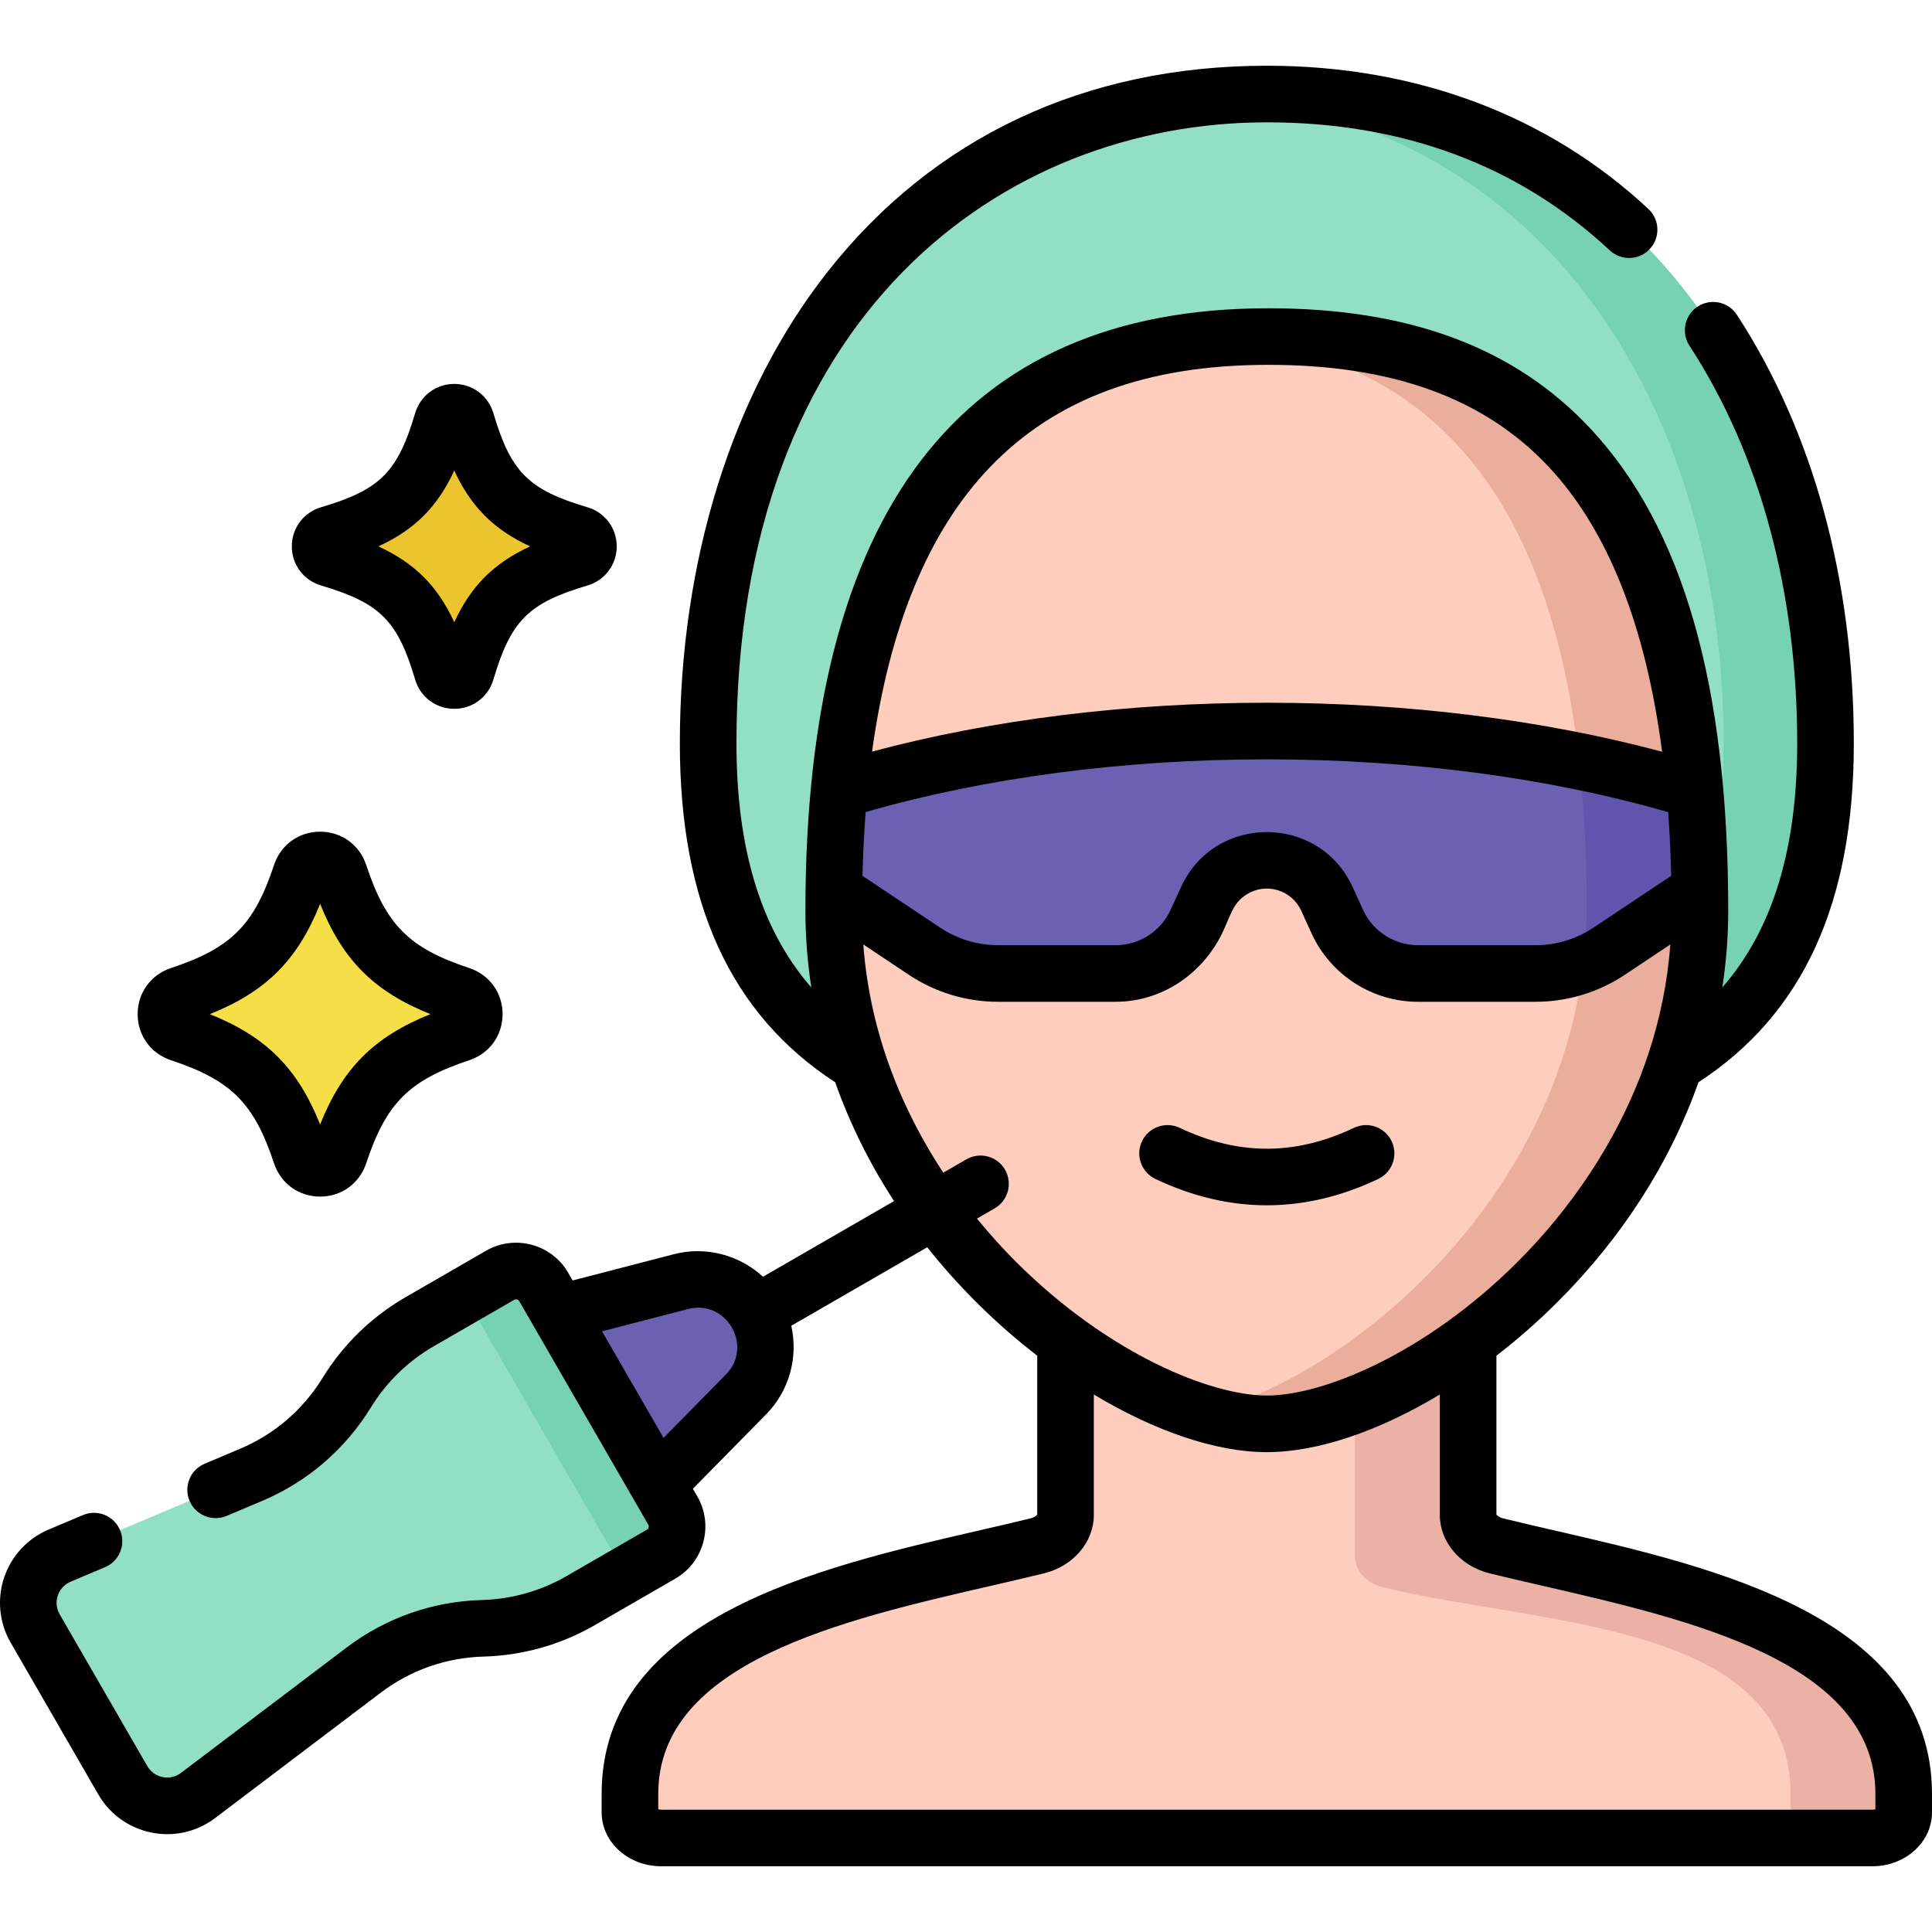 <svg id="Capa_1" enable-background="new 0 0 512 512" height="512" viewBox="0 0 512 512" width="512" xmlns="http://www.w3.org/2000/svg"><g><g><g><path d="m335.723 24.917c-97.108 0-148.054 80.413-148.054 172.087 0 91.675 66.286 105.034 148.054 105.034s148.055-13.359 148.055-105.034c-.001-91.674-50.948-172.087-148.055-172.087z" fill="#92e0c4"/><path d="m335.723 24.917c-4.604 0-9.104.183-13.5.537 88.323 7.116 134.555 84.223 134.555 171.55 0 86.571-59.115 103.3-134.555 104.895 4.447.094 8.948.138 13.5.138 81.768 0 148.055-13.359 148.055-105.034s-50.947-172.086-148.055-172.086z" fill="#77d1b3"/><path d="m389.069 401.471v-70.283h-106.692v70.283c0 3.771-3.03 7.094-7.463 8.187-40.957 10.1-107.968 19.95-107.968 65.745v4.93c0 3.729 3.713 6.751 8.293 6.751h320.969c4.58 0 8.293-3.023 8.293-6.751v-4.93c0-45.795-67.011-55.645-107.968-65.745-4.435-1.094-7.464-4.416-7.464-8.187z" fill="#ffcdbe"/><path d="m396.532 409.658c-4.433-1.093-7.463-4.416-7.463-8.187v-70.283h-30v81.283c0 3.771 3.03 7.094 7.463 8.187 40.957 10.1 107.968 8.95 107.968 54.745v4.93c0 3.729-3.713 6.751-8.293 6.751h30c4.58 0 8.293-3.023 8.293-6.751v-4.93c0-45.796-67.011-55.646-107.968-65.745z" fill="#ebb1a6"/><path d="m450.498 241.344c0 81.082-76.533 135.989-114.776 135.989s-114.775-54.907-114.775-135.989c0-124.303 57.508-152.103 115.018-152.152 60.555-.052 114.533 27.848 114.533 152.152z" fill="#ffcdbe"/><path d="m335.965 89.191c-3.018.003-6.035.087-9.045.252 51.516 6.573 93.578 41.175 93.578 150.9 0 72.566-61.298 124.16-101.589 134.198 6.091 1.833 11.785 2.791 16.813 2.791 38.243 0 114.776-54.907 114.776-135.989 0-124.303-53.978-152.203-114.533-152.152z" fill="#ebae9d"/><path d="m450.458 236.075-23.993 15.995c-5.791 3.853-12.582 5.913-19.543 5.913h-31.162c-9.18 0-17.507-5.352-21.335-13.691l-2.792-6.108c-2.853-6.218-9.071-10.205-15.91-10.205-3.414 0-6.681 1-9.448 2.768-2.768 1.78-5.035 4.328-6.462 7.437l-2.792 6.108c-3.828 8.339-12.155 13.691-21.335 13.691h-31.161c-6.961 0-13.752-2.06-19.543-5.913l-23.993-15.995c.122-9.436.597-18.3 1.365-26.614h.012c32.613-9.985 72.052-15.727 113.357-15.727 41.415 0 80.867 5.767 113.443 15.764.743 8.302 1.182 17.153 1.292 26.577z" fill="#6a61b2"/><path d="m426.465 252.07 23.993-15.995c-.11-9.424-.549-18.275-1.292-26.578-9.659-2.964-19.935-5.546-30.675-7.727 1.313 11.693 2.008 24.512 2.008 38.573 0 5.209-.326 10.305-.927 15.291 2.409-.926 4.721-2.119 6.893-3.564z" fill="#5f55ad"/><path d="m200.464 348.017c-4.023-6.968-12.202-10.395-19.991-8.376l-32.353 8.386 26.164 45.317 23.439-23.825c5.642-5.737 6.764-14.534 2.741-21.502z" fill="#6a61b2"/><path d="m96.38 442.598-43.887 33.22c-6.508 4.926-15.862 3.034-19.943-4.035l-23.228-40.232c-4.081-7.069-1.044-16.115 6.477-19.288l50.713-21.397c10.529-4.443 19.406-12.067 25.387-21.805 4.769-7.765 11.399-14.217 19.291-18.774l21.351-12.327c4.046-2.336 9.219-.95 11.555 3.096l34.212 59.258c2.336 4.046.95 9.219-3.096 11.555l-21.351 12.327c-7.892 4.556-16.795 7.072-25.904 7.32-11.424.309-22.465 4.185-31.577 11.082z" fill="#92e0c4"/><path d="m178.308 400.313-34.212-59.258c-2.336-4.046-7.509-5.432-11.555-3.096l-21.351 12.327 4.796-2.769c3.938-2.273 9.023-.837 11.359 3.209l34.212 59.258c2.336 4.045 1.037 9.167-2.9 11.441l16.554-9.558c4.047-2.335 5.433-7.508 3.097-11.554z" fill="#77d1b3"/><path d="m121.982 273.86c-18.17 6.012-26.03 13.872-32.042 32.042-1.636 4.943-8.57 4.943-10.206 0-6.012-18.17-13.872-26.03-32.042-32.042-4.943-1.636-4.943-8.57 0-10.206 18.17-6.012 26.03-13.872 32.042-32.042 1.636-4.943 8.57-4.943 10.206 0 6.012 18.17 13.872 26.03 32.042 32.042 4.943 1.636 4.943 8.571 0 10.206z" fill="#f5de46"/><path d="m153.559 147.971c-17.998 5.332-24.664 11.998-29.996 29.996-.941 3.175-5.408 3.175-6.349 0-5.332-17.998-11.998-24.664-29.996-29.996-3.175-.941-3.175-5.408 0-6.349 17.998-5.332 24.664-11.998 29.996-29.996.941-3.175 5.408-3.175 6.349 0 5.332 17.998 11.998 24.664 29.996 29.996 3.175.941 3.175 5.409 0 6.349z" fill="#ecc52e"/></g></g><g><path d="m412.328 405.673c-4.948-1.138-9.621-2.213-13.991-3.291-1.142-.283-1.65-.821-1.768-1.009v-42.102c5.578-4.306 11.016-9.065 16.179-14.217 17.228-17.191 29.882-37.073 37.361-58.246 27.693-18.028 41.171-47.436 41.171-89.808 0-43.194-10.715-82.469-30.988-113.576-2.262-3.471-6.909-4.449-10.378-2.189-3.471 2.262-4.45 6.908-2.189 10.379 18.68 28.665 28.554 65.107 28.554 105.386 0 28.069-6.528 49.427-19.847 64.684 1.032-6.723 1.565-13.516 1.565-20.34 0-59.717-11.966-101.533-36.582-127.835-20.039-21.411-47.934-31.819-85.288-31.819-.055 0-.115 0-.171 0-81.293.069-122.512 53.784-122.512 159.654 0 6.824.533 13.617 1.565 20.34-13.315-15.261-19.842-36.619-19.842-64.684 0-113.692 70.592-164.582 140.551-164.582 36.175 0 66.758 11.417 90.895 33.935 3.031 2.826 7.776 2.661 10.601-.369 2.825-3.029 2.66-7.774-.368-10.6-26.626-24.838-61.595-37.966-101.128-37.966-47.991 0-88.217 18.853-116.329 54.522-25.292 32.092-39.222 76.505-39.222 125.06 0 42.371 13.477 71.782 41.169 89.816 3.852 10.902 9.078 21.461 15.593 31.487l-34.727 20.05c-6.231-5.749-15.111-8.176-23.614-5.972l-26.829 6.954-1.171-2.029c-4.4-7.62-14.179-10.24-21.8-5.84l-21.352 12.327c-8.943 5.163-16.527 12.544-21.931 21.343-5.193 8.455-12.771 14.964-21.911 18.82l-9.363 3.95c-3.816 1.61-5.606 6.009-3.995 9.826 1.609 3.816 6.012 5.603 9.825 3.995l9.363-3.95c12.041-5.08 22.022-13.652 28.863-24.79 4.104-6.681 9.86-12.283 16.65-16.203l21.352-12.327c.458-.265 1.045-.106 1.31.351l34.212 59.257c.265.458.107 1.046-.351 1.311l-21.351 12.327c-6.789 3.92-14.521 6.105-22.359 6.317-13.065.355-25.479 4.712-35.9 12.601l-43.888 33.221c-2.909 2.203-7.092 1.361-8.92-1.805l-23.229-40.233c-1.824-3.159-.471-7.207 2.898-8.629l9.114-3.846c3.816-1.61 5.605-6.009 3.994-9.826-1.611-3.818-6.011-5.604-9.826-3.995l-9.114 3.846c-5.565 2.349-9.86 6.98-11.783 12.707s-1.294 12.011 1.727 17.242l23.229 40.233c6.313 10.934 20.832 13.935 30.964 6.265l43.887-33.22c7.912-5.989 17.336-9.297 27.255-9.567 10.323-.28 20.507-3.158 29.45-8.321l21.351-12.327c7.619-4.399 10.24-14.178 5.842-21.8l-1.171-2.028 19.437-19.758c6.16-6.262 8.499-15.165 6.635-23.435l36.032-20.803c8.441 10.64 18.294 20.359 29.144 28.735v42.097c-.118.188-.629.726-1.766 1.007-4.383 1.081-9.058 2.156-14.006 3.295-42.059 9.678-99.659 22.931-99.659 69.727v4.93c0 7.858 7.083 14.25 15.79 14.25h320.973c8.707 0 15.79-6.393 15.79-14.25v-4.93c0-46.799-57.608-60.052-99.672-69.73zm-219.955-41.414-16.526 16.798-16.306-28.243 22.81-5.912c10.163-2.631 17.396 9.862 10.022 17.357zm37.038-149.055c31.806-9.143 68.427-13.971 106.31-13.971 37.924 0 74.563 4.837 106.363 13.995.397 5.442.666 11.068.802 16.881l-20.577 13.717c-4.58 3.047-9.901 4.658-15.389 4.658h-31.162c-6.221 0-11.92-3.659-14.514-9.31l-2.797-6.117c-8.879-19.355-36.532-19.439-45.458.009l-2.787 6.097c-2.599 5.662-8.298 9.32-14.519 9.32h-31.161c-5.488 0-10.81-1.61-15.384-4.653l-20.576-13.718c.143-5.821.429-11.454.849-16.908zm32.89-91.343c17.503-18.257 41.6-27.144 73.669-27.172h.155c32.974 0 57.292 8.855 74.338 27.069 15.604 16.673 25.645 41.968 30.014 75.46-31.759-8.504-67.706-12.986-104.756-12.986-36.978 0-72.874 4.467-104.613 12.942 4.569-33.185 15.005-58.428 31.193-75.313zm-3.393 199.073 4.69-2.708c3.587-2.071 4.816-6.658 2.745-10.245-2.071-3.588-6.66-4.816-10.245-2.745l-6.121 3.534c-10.146-15.411-19.354-35.803-21.192-60.481l12.039 8.026c7.05 4.689 15.244 7.169 23.698 7.169h31.161c12.065 0 22.835-7.223 28.157-18.073 2.291-4.672 2.734-7.941 6.47-10.342 5.207-3.326 12.008-1.199 14.5 4.234l2.797 6.119c5.037 10.973 16.087 18.063 28.152 18.063h31.162c8.453 0 16.648-2.479 23.703-7.173l12.033-8.022c-3.042 40.831-26.27 69.943-40.505 84.147-24.373 24.321-51.522 35.398-66.431 35.398s-42.058-11.077-66.431-35.398c-3.129-3.123-6.694-6.976-10.382-11.503zm238.092 156.526c-.191.066-.456.123-.79.123h-320.973c-.334 0-.599-.057-.79-.123v-4.058c0-34.855 48.806-46.085 88.022-55.109 5.008-1.152 9.737-2.24 14.242-3.352 7.752-1.921 13.166-8.282 13.166-15.47v-31.914c16.07 9.676 32.329 15.277 45.843 15.277 13.515 0 29.776-5.602 45.848-15.28v31.917c0 7.185 5.408 13.546 13.164 15.472 4.496 1.109 9.226 2.197 14.232 3.348 39.222 9.024 88.035 20.253 88.035 55.11v4.059z"/><path d="m365.243 312.439c3.742-1.776 5.335-6.25 3.559-9.992-1.778-3.742-6.252-5.335-9.992-3.558-15.535 7.377-30.641 7.377-46.176 0-3.743-1.778-8.214-.184-9.992 3.558-1.776 3.742-.184 8.215 3.559 9.992 9.794 4.651 19.658 6.976 29.522 6.976s19.726-2.325 29.52-6.976z"/><path d="m45.331 280.981c15.899 5.261 22.017 11.379 27.279 27.278 1.779 5.377 6.577 8.852 12.223 8.852 5.647 0 10.444-3.475 12.224-8.852 5.261-15.899 11.379-22.017 27.279-27.278 5.377-1.779 8.852-6.577 8.852-12.223s-3.475-10.444-8.852-12.223c-15.9-5.261-22.018-11.38-27.279-27.279-1.779-5.377-6.577-8.851-12.224-8.851-5.646 0-10.443 3.474-12.223 8.851-5.262 15.899-11.38 22.017-27.279 27.278-5.377 1.779-8.852 6.577-8.852 12.223s3.475 10.445 8.852 12.224zm39.502-41.461c5.97 14.919 14.319 23.267 29.238 29.238-14.919 5.97-23.268 14.319-29.238 29.238-5.97-14.919-14.319-23.268-29.237-29.238 14.918-5.97 23.267-14.319 29.237-29.238z"/><path d="m85.085 155.162c15.641 4.633 20.301 9.294 24.935 24.935 1.373 4.636 5.539 7.752 10.366 7.752 4.826 0 8.992-3.115 10.365-7.752 4.633-15.64 9.294-20.3 24.935-24.935 4.636-1.374 7.752-5.54 7.751-10.366 0-4.827-3.115-8.992-7.751-10.365-15.642-4.634-20.302-9.295-24.935-24.936-1.374-4.636-5.539-7.751-10.365-7.751-4.827 0-8.992 3.115-10.366 7.751-4.634 15.641-9.294 20.302-24.935 24.935-4.636 1.373-7.752 5.539-7.752 10.365 0 4.827 3.114 8.993 7.752 10.367zm35.3-30.465c4.453 9.629 10.471 15.646 20.1 20.099-9.629 4.453-15.647 10.47-20.1 20.099-4.453-9.629-10.47-15.646-20.099-20.099 9.629-4.453 15.646-10.47 20.099-20.099z"/></g></g></svg>